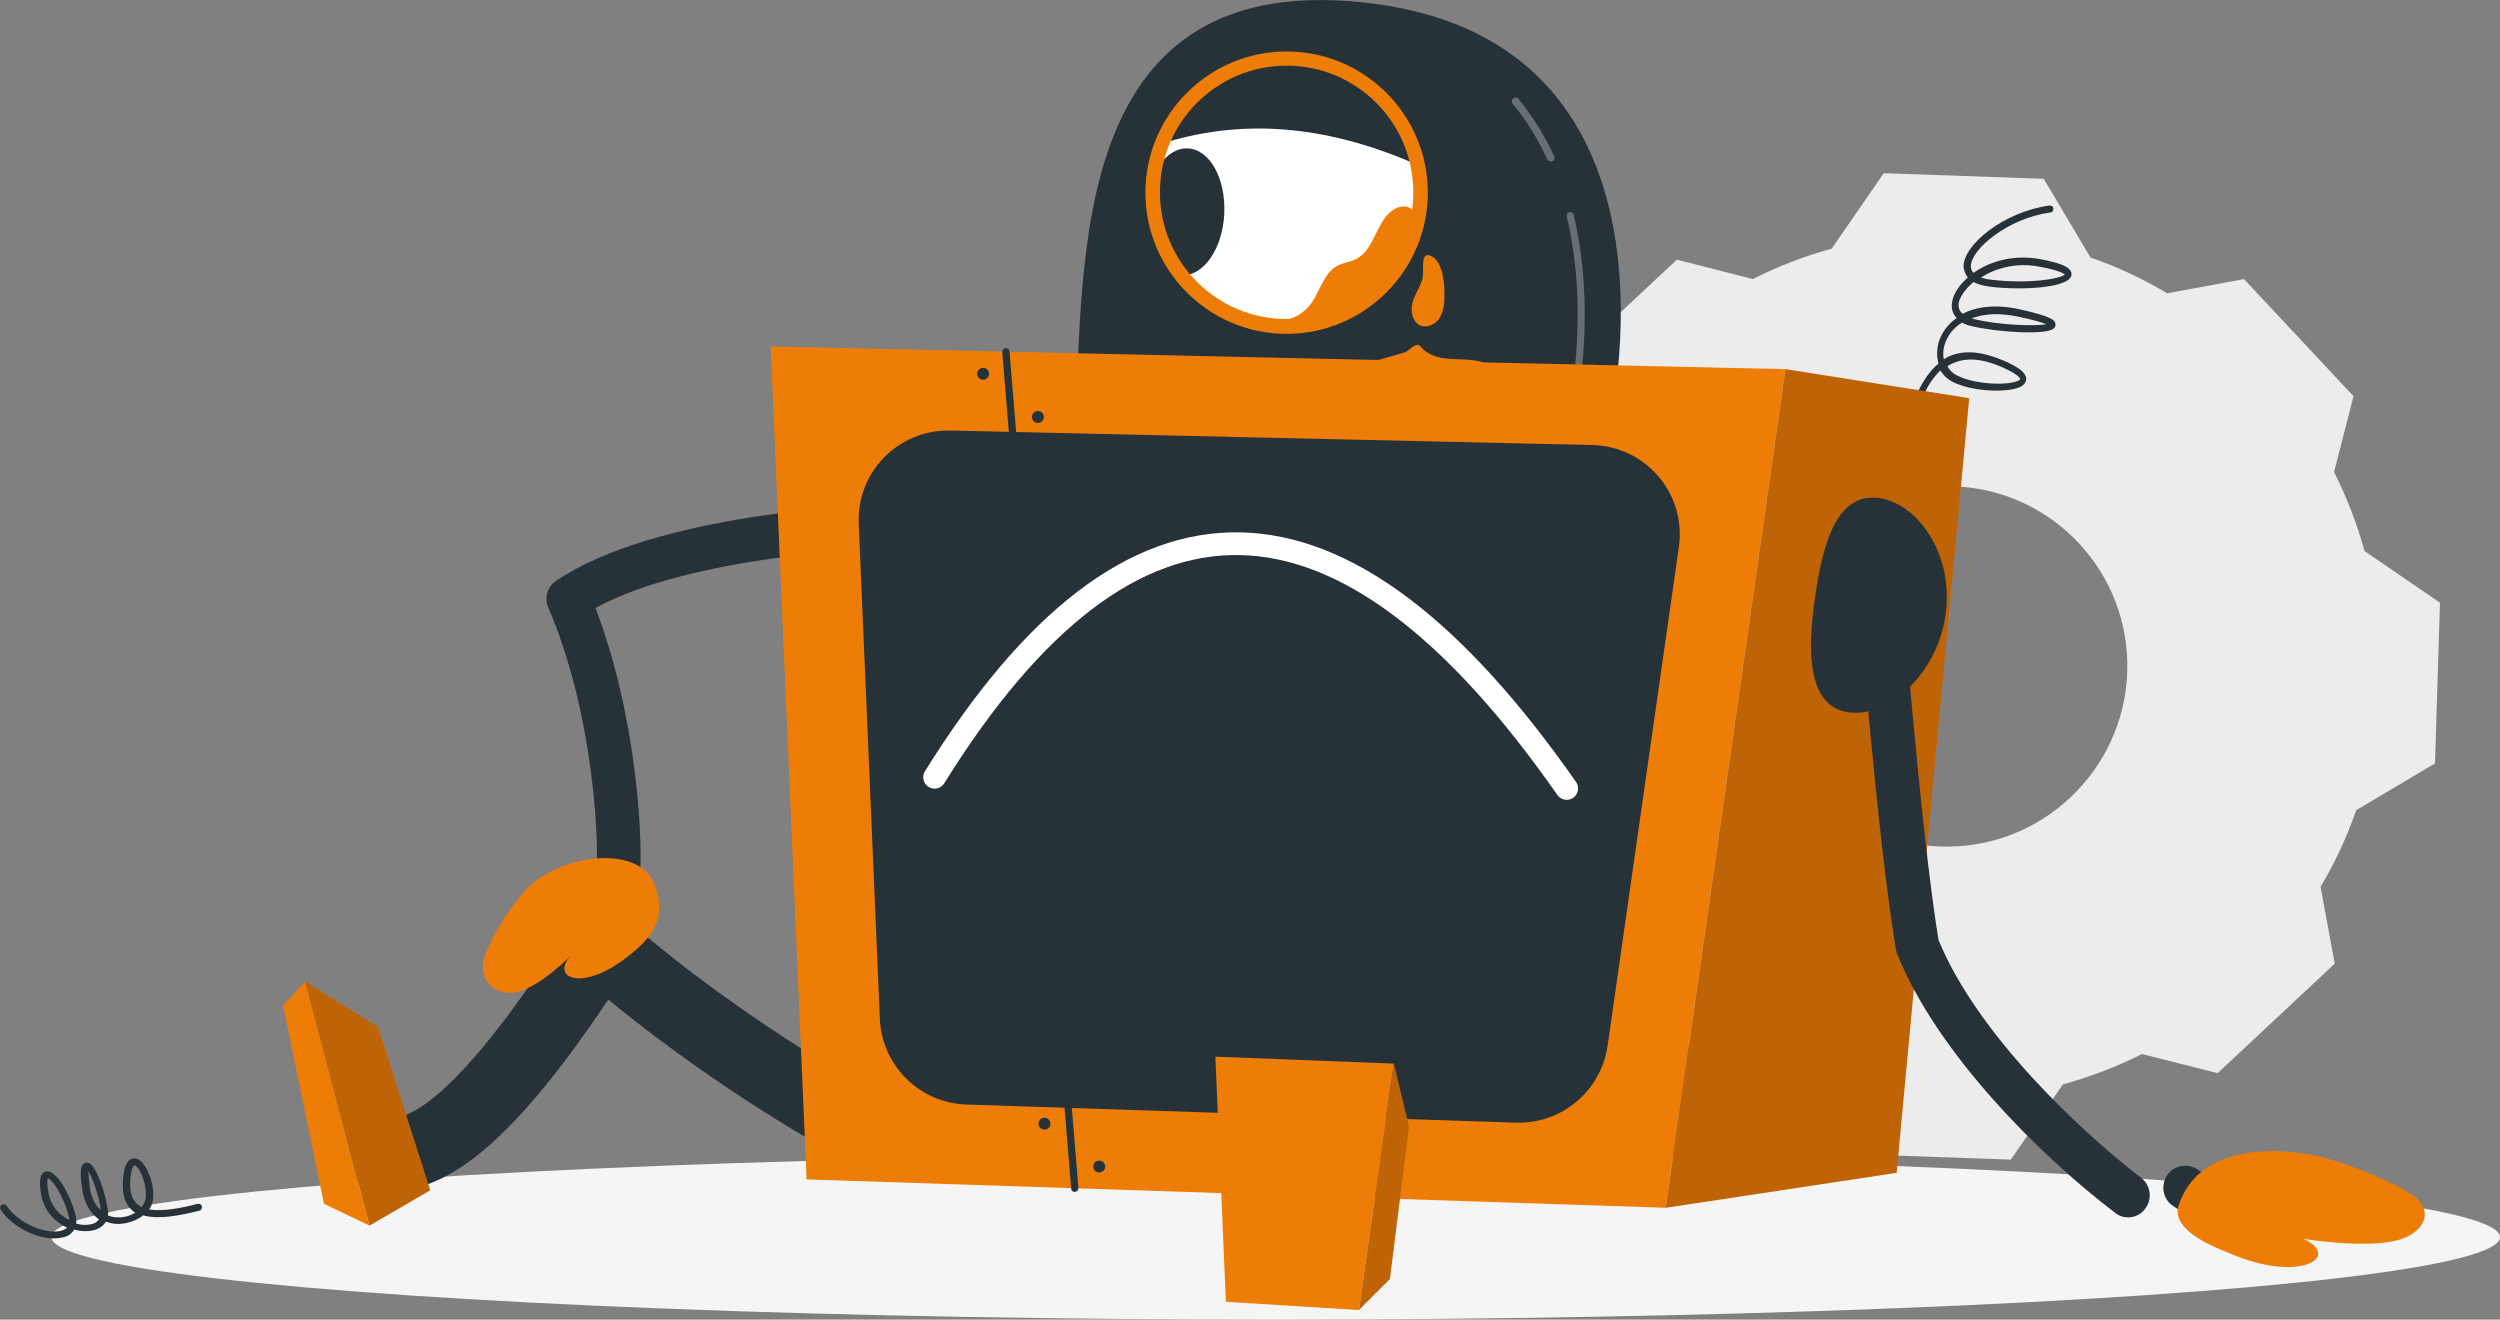 <?xml version="1.0" encoding="utf-8"?>
<!-- Generator: Adobe Illustrator 28.1.0, SVG Export Plug-In . SVG Version: 6.00 Build 0)  -->
<svg version="1.1" id="Livello_1" xmlns="http://www.w3.org/2000/svg" xmlns:xlink="http://www.w3.org/1999/xlink" x="0px" y="0px"
	 viewBox="0 0 757.8 400" style="enable-background:new 0 0 757.8 400;" xml:space="preserve">
<rect x="0" y="0" width="757.8" height="400" fill="#808080" stroke="none"/>
<style type="text/css">
	.st0{fill:#ECECEC;}
	.st1{fill:#F5F5F5;}
	.st2{fill:#263238;}
	.st3{fill:#FFFFFF;}
	.st4{fill:#EE7D07;}
	.st5{opacity:0.3;fill:#FFFFFF;}
	.st6{opacity:0.2;}
	.st7{fill:none;stroke:#FFFFFF;stroke-width:6.888;stroke-linecap:round;stroke-linejoin:round;stroke-miterlimit:10;}
</style>
<g>
	<path class="st0" d="M739.6,182.7L716.7,167c0,0,0,0,0-0.1c-2.3-8.3-5.4-16.3-9.2-23.8l5.9-23l-33.2-35.5l-23.3,4.3
		c-7.2-4.3-15-8-23.1-10.8c0,0,0,0-0.1,0l-14.2-23.9L571,52.5l-15.8,22.9c0,0-0.1,0-0.1,0c-8.3,2.3-16.3,5.4-23.8,9.2l-23-5.9
		l-35.5,33.2l4.3,23.3c0,0,0,0,0,0c-4.4,7.3-8,15.1-10.8,23.2l-23.9,14.2l-1.7,48.6l22.9,15.8c2.3,8.4,5.3,16.3,9.2,23.9
		c0,0,0,0,0,0l-5.8,22.9l33.2,35.5l23.2-4.2c7.3,4.3,15.1,8,23.3,10.8c0,0,0,0,0,0l14.2,23.9l48.6,1.7l15.8-22.8
		c8.4-2.3,16.4-5.4,24-9.2c0,0,0,0,0,0l22.9,5.8l35.5-33.2l-4.3-23.3c4.4-7.3,8-15.1,10.8-23.2c0,0,0,0,0,0l23.9-14.2L739.6,182.7z
		 M588.3,256.6c-30.2-1-53.8-26.4-52.7-56.5c1-30.2,26.3-53.8,56.5-52.7c30.2,1,53.8,26.3,52.7,56.5
		C643.7,233.9,618.4,257.6,588.3,256.6z"/>
</g>
<ellipse id="_x3C_Path_x3E__00000012453852273193265630000011204822419172197004_" class="st1" cx="386.7" cy="375" rx="371.1" ry="25"/>
<path class="st2" d="M325.8,128.7c3.1-49.5-2.6-139.6,90.5-127.6c99.8,12.8,71.2,129.4,71.2,129.4L325.8,128.7z"/>
<circle class="st3" cx="390" cy="58.3" r="40.6"/>
<path class="st2" d="M395.4,17.8c-19.2-3.3-39.8,10.9-41.8,25.3c24.7-7.5,50.2-4.6,76.3,7C427.1,33.7,410.6,20.4,395.4,17.8z"/>
<path class="st2" d="M371.1,64.8c-0.5,10.6-6.3,19-12.9,18.6c-6.6-0.3-11.5-9.2-11-19.8c0.5-10.6,6.3-19,12.9-18.6
	C366.7,45.3,371.6,54.1,371.1,64.8z"/>
<path class="st4" d="M390,101.2c-23.6,0-42.8-19.2-42.8-42.8s19.2-42.8,42.8-42.8c23.6,0,42.8,19.2,42.8,42.8S413.6,101.2,390,101.2
	z M390,19.9c-21.2,0-38.4,17.2-38.4,38.4s17.2,38.4,38.4,38.4c21.2,0,38.4-17.2,38.4-38.4S411.2,19.9,390,19.9z"/>
<path class="st5" d="M476.2,127.5c-0.1,0-0.2,0-0.3,0c-0.6-0.1-1-0.7-0.8-1.3c0.1-0.3,7.1-30.3-0.2-60.6c-0.1-0.6,0.2-1.2,0.8-1.3
	c0.6-0.1,1.2,0.2,1.3,0.8c7.4,30.8,0.3,61.3,0.2,61.6C477.1,127.1,476.7,127.5,476.2,127.5z"/>
<path class="st5" d="M470,48.9c-0.4,0-0.8-0.2-1-0.6c-2.8-6.2-6.4-11.9-10.5-16.9c-0.4-0.5-0.3-1.2,0.2-1.6c0.5-0.4,1.2-0.3,1.6,0.2
	c4.2,5.2,7.9,11,10.8,17.4c0.3,0.6,0,1.2-0.5,1.5C470.3,48.9,470.2,48.9,470,48.9z"/>
<path class="st2" d="M118.6,361c-0.3,0-0.5,0-0.8,0c-6.1-0.2-10.9-5.3-10.7-11.4c0.2-6.1,5.2-10.8,11.4-10.7c0.1,0,0.1,0,0.2,0
	c6.4,0,21.8-7.8,53.9-58.4c1.7-2.7,4.6-4.6,7.7-5c3.2-0.5,6.4,0.5,8.9,2.6c39.7,34.6,81.7,56.1,82.1,56.3c5.4,2.8,7.6,9.4,4.9,14.9
	c-2.8,5.4-9.4,7.6-14.9,4.9c-1.7-0.8-38.4-19.6-76.9-51.2C157.3,343.4,137.3,361,118.6,361z"/>
<path class="st2" d="M187,276.1c-0.3,0-0.6,0-0.9-0.1c-3.6-0.5-6.1-3.9-5.6-7.5c1.6-11-0.4-52.2-14.3-84.3c-1.3-2.9-0.3-6.3,2.3-8.1
	c30.3-20.6,94.8-23.1,97.5-23.2c3.6-0.1,6.7,2.7,6.9,6.4c0.1,3.7-2.7,6.7-6.4,6.9c-0.6,0-57,2.2-86,18.1
	c12.3,31.9,15.1,71.7,13.1,86.1C193.1,273.7,190.2,276.1,187,276.1z"/>
<path class="st4" d="M198.1,267.5c-4.4-10.4-24.3-9.2-36-0.3c-6.2,4.8-14.7,19.1-15.6,24.3c-0.9,5.2,2.7,9.9,8.9,9.4
	c7.6-0.7,18.1-11.7,18.1-11.7c-7,6.8,2,11.6,15.4,1.8C196.4,285.4,203.1,279.1,198.1,267.5z"/>
<path class="st2" d="M578.3,131.6c-0.1,0-0.2,0-0.3,0c-0.6-0.2-0.9-0.8-0.8-1.4c2.9-10.3,6.2-16.5,10.4-20c-0.6-2.2-0.6-4.7,0.3-7.2
	c0.9-2.4,2.6-4.8,5.2-6.6c-1.3-1.4-1.8-3.2-1.3-5.3c0.5-2.3,2.2-4.8,4.7-7c-1-1.2-1.2-2.4-1.3-3.3c-0.1-6.6,12.2-16.6,26-18.5
	c0.6-0.1,1.2,0.3,1.2,0.9c0.1,0.6-0.3,1.2-0.9,1.2c-13.1,1.8-24.1,11.3-24.1,16.3c0,0.8,0.3,1.5,0.8,2c5-3.5,12.3-5.7,20.5-4.1
	c6.8,1.3,9.5,2.7,9.2,4.8c-0.6,3.9-15.1,4.7-24.7,3.5c-2.2-0.3-3.8-0.8-5-1.4c-2.4,2-3.9,4.2-4.4,6c-0.4,1.7,0.2,2.8,1.1,3.6
	c4.1-2.1,9.9-3,17.5-1.3c10,2.2,10.4,3.4,10.6,4.2c0.2,0.5,0,1.1-0.4,1.5c-2.1,2.2-17.5,1.2-25.2-0.7c-1-0.2-1.9-0.6-2.7-1
	c-2.6,1.6-4.2,3.8-5,6c-0.7,1.8-0.8,3.5-0.5,5.1c0.4-0.2,0.8-0.5,1.2-0.7c4.6-2.2,10.1-1.8,16.9,1.1c4.5,1.9,6.7,3.6,6.9,5.4
	c0,0.5-0.1,1.5-1.3,2.3c-3.4,2.2-15.2,1.9-21.3-1.4c-1.4-0.8-2.6-1.9-3.4-3.3c-3.6,3.3-6.5,9.2-9.2,18.5
	C579.3,131.3,578.8,131.6,578.3,131.6z M590.3,111c0.6,1.1,1.5,2.1,2.7,2.7c5,2.7,14.8,3.3,18.5,1.8c0.8-0.3,0.9-0.6,0.9-0.6
	c0,0-0.1-1.2-5.5-3.6c-6.2-2.7-11.1-3-15.1-1.1C591.3,110.4,590.8,110.7,590.3,111z M597.7,96.5c0.2,0.1,0.4,0.1,0.6,0.2
	c7.8,1.9,18.3,2.2,22,1.6c-1.1-0.5-3.4-1.2-8-2.2C606.1,94.7,601.3,95.1,597.7,96.5z M600.5,84.1c1,0.4,2.1,0.6,3.2,0.7
	c11,1.3,20.7-0.2,22.2-1.6c-0.4-0.3-1.9-1.3-7.4-2.3C611.3,79.4,604.9,81.3,600.5,84.1z"/>
<polygon class="st4" points="504.9,366.1 244.5,357.5 233.6,105 541.2,111.9 "/>
<path class="st2" d="M325.8,361.3c-0.6,0-1.1-0.4-1.1-1l-20.9-253.6c0-0.6,0.4-1.1,1-1.2c0.6,0,1.1,0.4,1.2,1l20.9,253.6
	C326.9,360.7,326.5,361.2,325.8,361.3C325.8,361.3,325.8,361.3,325.8,361.3z"/>
<polygon class="st4" points="504.9,366.1 574.9,355.5 596.9,120.7 541.2,111.9 "/>
<polygon class="st6" points="504.9,366.1 574.9,355.5 596.9,120.7 541.2,111.9 "/>
<path class="st2" d="M266.7,308.8l-6.4-150c-0.7-15.7,12-28.6,27.7-28.3l194.7,4.4c16.3,0.4,28.5,14.9,26.2,30.9L487.3,317
	c-2,13.7-13.9,23.7-27.7,23.3l-166.7-5.5C278.7,334.3,267.3,323,266.7,308.8z"/>
<polygon class="st4" points="112,371.5 98.2,364.9 85.8,304.8 92.5,297.5 "/>
<polygon class="st4" points="112,371.5 130.4,360.8 114.6,311.3 92.5,297.5 "/>
<polygon class="st6" points="112,371.5 130.4,360.8 114.6,311.3 92.5,297.5 "/>
<polygon class="st4" points="411.9,397.1 371.6,394.6 368.4,320.3 422.5,322.4 "/>
<polygon class="st4" points="411.9,397.1 421.3,387.7 427.1,341.5 422.5,322.4 "/>
<polygon class="st6" points="411.9,397.1 421.3,387.7 427.1,341.5 422.5,322.4 "/>
<path class="st2" d="M645.1,369c-1.4,0-2.8-0.4-4-1.4c-23-17.5-54-48.5-66-78.4c-0.2-0.4-0.3-0.9-0.4-1.4
	c-5.8-34.6-11.4-107.3-11.6-110.4c-0.3-3.7,2.5-6.8,6.1-7.1c3.6-0.3,6.8,2.5,7.1,6.1c0.1,0.7,5.7,74.2,11.3,108.5
	c11.9,29.1,44.1,58.9,61.4,72.1c2.9,2.2,3.5,6.4,1.3,9.3C649.1,368.1,647.1,369,645.1,369z"/>
<path class="st2" d="M675.8,372.3c-5.1,0-10.9-2.3-17.3-6.9c-3-2.1-3.6-6.3-1.5-9.3c2.1-3,6.3-3.6,9.3-1.5c5.5,4,8.5,4.4,9.5,4.4
	c3.7,0,6.6,3,6.6,6.6C682.4,369.4,679.4,372.3,675.8,372.3z"/>
<path class="st4" d="M660.4,365.3c7.1-21.1,36.2-16.9,46.2-13.8c10,3.1,19,7.1,24.5,10.6c5.4,3.5,5.5,9.5-1.7,12.9
	c-8.9,4.2-31.3,0.5-31.3,0.5c11.6,5.1,0,13.2-20.3,5.2C671,378,657.9,373,660.4,365.3z"/>
<path class="st2" d="M589.7,186.6c-2.6,17.9-17.5,31.1-29.5,29.3c-12.1-1.8-12.6-17.8-9.9-35.7c2.6-17.9,7.4-31,19.5-29.2
	C581.8,152.9,592.4,168.7,589.7,186.6z"/>
<circle class="st2" cx="298" cy="113.3" r="1.8"/>
<path class="st2" d="M316.4,126.4c0,1-0.8,1.8-1.8,1.8c-1,0-1.8-0.8-1.8-1.8c0-1,0.8-1.8,1.8-1.8
	C315.6,124.5,316.4,125.4,316.4,126.4z"/>
<path class="st2" d="M318.4,340.6c0,1-0.8,1.8-1.8,1.8c-1,0-1.8-0.8-1.8-1.8c0-1,0.8-1.8,1.8-1.8
	C317.6,338.8,318.4,339.6,318.4,340.6z"/>
<path class="st2" d="M335,353.6c0,1-0.8,1.8-1.8,1.8c-1,0-1.8-0.8-1.8-1.8c0-1,0.8-1.8,1.8-1.8C334.2,351.8,335,352.6,335,353.6z"/>
<g>
	<path class="st2" d="M16.4,375.4c-5.3,0-12.4-3.2-16.2-8.7c-0.3-0.5-0.2-1.2,0.3-1.5c0.5-0.3,1.2-0.2,1.5,0.3
		c4.1,6,13.2,9.1,17.3,7.3c0.4-0.2,0.8-0.4,1-0.7c-3.6-1.7-6.9-4.9-7.8-9.9c-0.5-2.8-0.9-6.6,1.4-7.1c3.2-0.7,7.3,7,8.9,12.8
		c0.3,1.1,0.4,2.1,0.3,3c1.4,0.4,2.8,0.5,3.9,0.3c1-0.1,2.3-0.5,3-1.6c-2.7-1.8-4.5-5-5.1-9.3c-0.9-6-0.2-7.1,0.5-7.6
		c0.4-0.3,1-0.4,1.5-0.2c2.4,1,5.2,9.6,5.8,14.4c0.1,0.5,0.1,1,0,1.5c0.9,0.4,1.9,0.6,3,0.6c1.9,0.1,3.8-0.5,5.3-1.4
		c-0.3-0.2-0.6-0.4-0.9-0.7c-2.3-2-3.2-5.1-2.8-9.6c0.3-3.5,1.1-5.4,2.5-6c0.5-0.2,1.5-0.4,2.7,0.5c2.4,1.9,4.6,8,3.8,12.3
		c-0.2,0.9-0.6,1.8-1.1,2.5c4.1,0.7,9.8-0.4,14.7-1.7c0.6-0.1,1.2,0.2,1.3,0.8s-0.2,1.2-0.8,1.3c-6,1.5-12.4,2.7-17,1.4
		c-2,1.6-4.9,2.6-7.7,2.6c-1.3,0-2.5-0.3-3.6-0.7c-0.9,1.5-2.5,2.5-4.7,2.8c-1.5,0.2-3.2,0.1-4.9-0.4c-0.5,0.8-1.2,1.5-2.2,2
		C19.1,375.1,17.8,375.4,16.4,375.4z M14.5,357.1c-0.1,0.3-0.4,1.5,0.2,4.5c0.7,4.1,3.4,6.8,6.3,8.2c0-0.5-0.1-1-0.3-1.6
		C19,361.9,15.7,357.5,14.5,357.1z M26.8,355.1c0,0.8,0.1,2.2,0.4,4.6c0.4,3.2,1.6,5.6,3.4,7.1C30,362.4,28.1,357.2,26.8,355.1z
		 M40.7,353.2C40.7,353.2,40.7,353.2,40.7,353.2c0,0-0.8,0.4-1.2,4.1c-0.3,3.7,0.4,6.2,2.1,7.7c0.4,0.3,0.8,0.6,1.3,0.8
		c0.6-0.7,1.1-1.5,1.2-2.3c0.6-3.2-0.9-7.9-2.6-9.8C41.1,353.3,40.8,353.2,40.7,353.2z"/>
</g>
<path class="st4" d="M396.9,92.7c3.2-3.9,4.1-9.9,8.6-12.2c1.8-0.9,3.8-1.1,5.6-2c5.9-3,6.1-12.5,12.1-15.4c1.7-0.8,4.1-0.8,5.1,0.8
	c0.7,1.1,0.5,2.6,0.2,3.9c-2.4,9.6-8.6,18.2-16.9,23.6c-3.5,2.3-7.3,4-11.4,5.1c-3.4,0.9-8.4,2.2-11.9,1.3c1-0.9,2.7-1.1,3.9-1.6
	C394,95.4,395.6,94.2,396.9,92.7z"/>
<path class="st4" d="M437.8,91.2c-0.1,2-0.6,4.1-1.8,5.7c-1.3,1.6-3.5,2.5-5.4,1.8c-2.4-1-3.1-4.2-2.5-6.7c0.6-2.5,2.2-4.7,3-7.2
	c0.8-2.4-1-9.4,3.1-7C437.8,80,438,87.5,437.8,91.2z"/>
<path class="st7" d="M474.9,239c-68.3-97.8-132.2-98.9-191.6-3.4"/>
<path class="st4" d="M425.5,106.9c-5.7,1.6-11.3,3.3-17,4.9c13.6,0.4,27.3,0.8,40.9,1.2c0.6,0,1.2,0,1.6-0.4c0.5-0.5,0.4-1.3,0-1.8
	c-0.4-0.5-1-0.8-1.6-1c-3.4-1.1-7.1-0.7-10.7-1.1c-2.5-0.2-5.3-1-7.2-2.7c-1.2-1.1-1.1-1.8-2.5-1.3
	C427.8,105.2,426.9,106.5,425.5,106.9z"/>
</svg>
